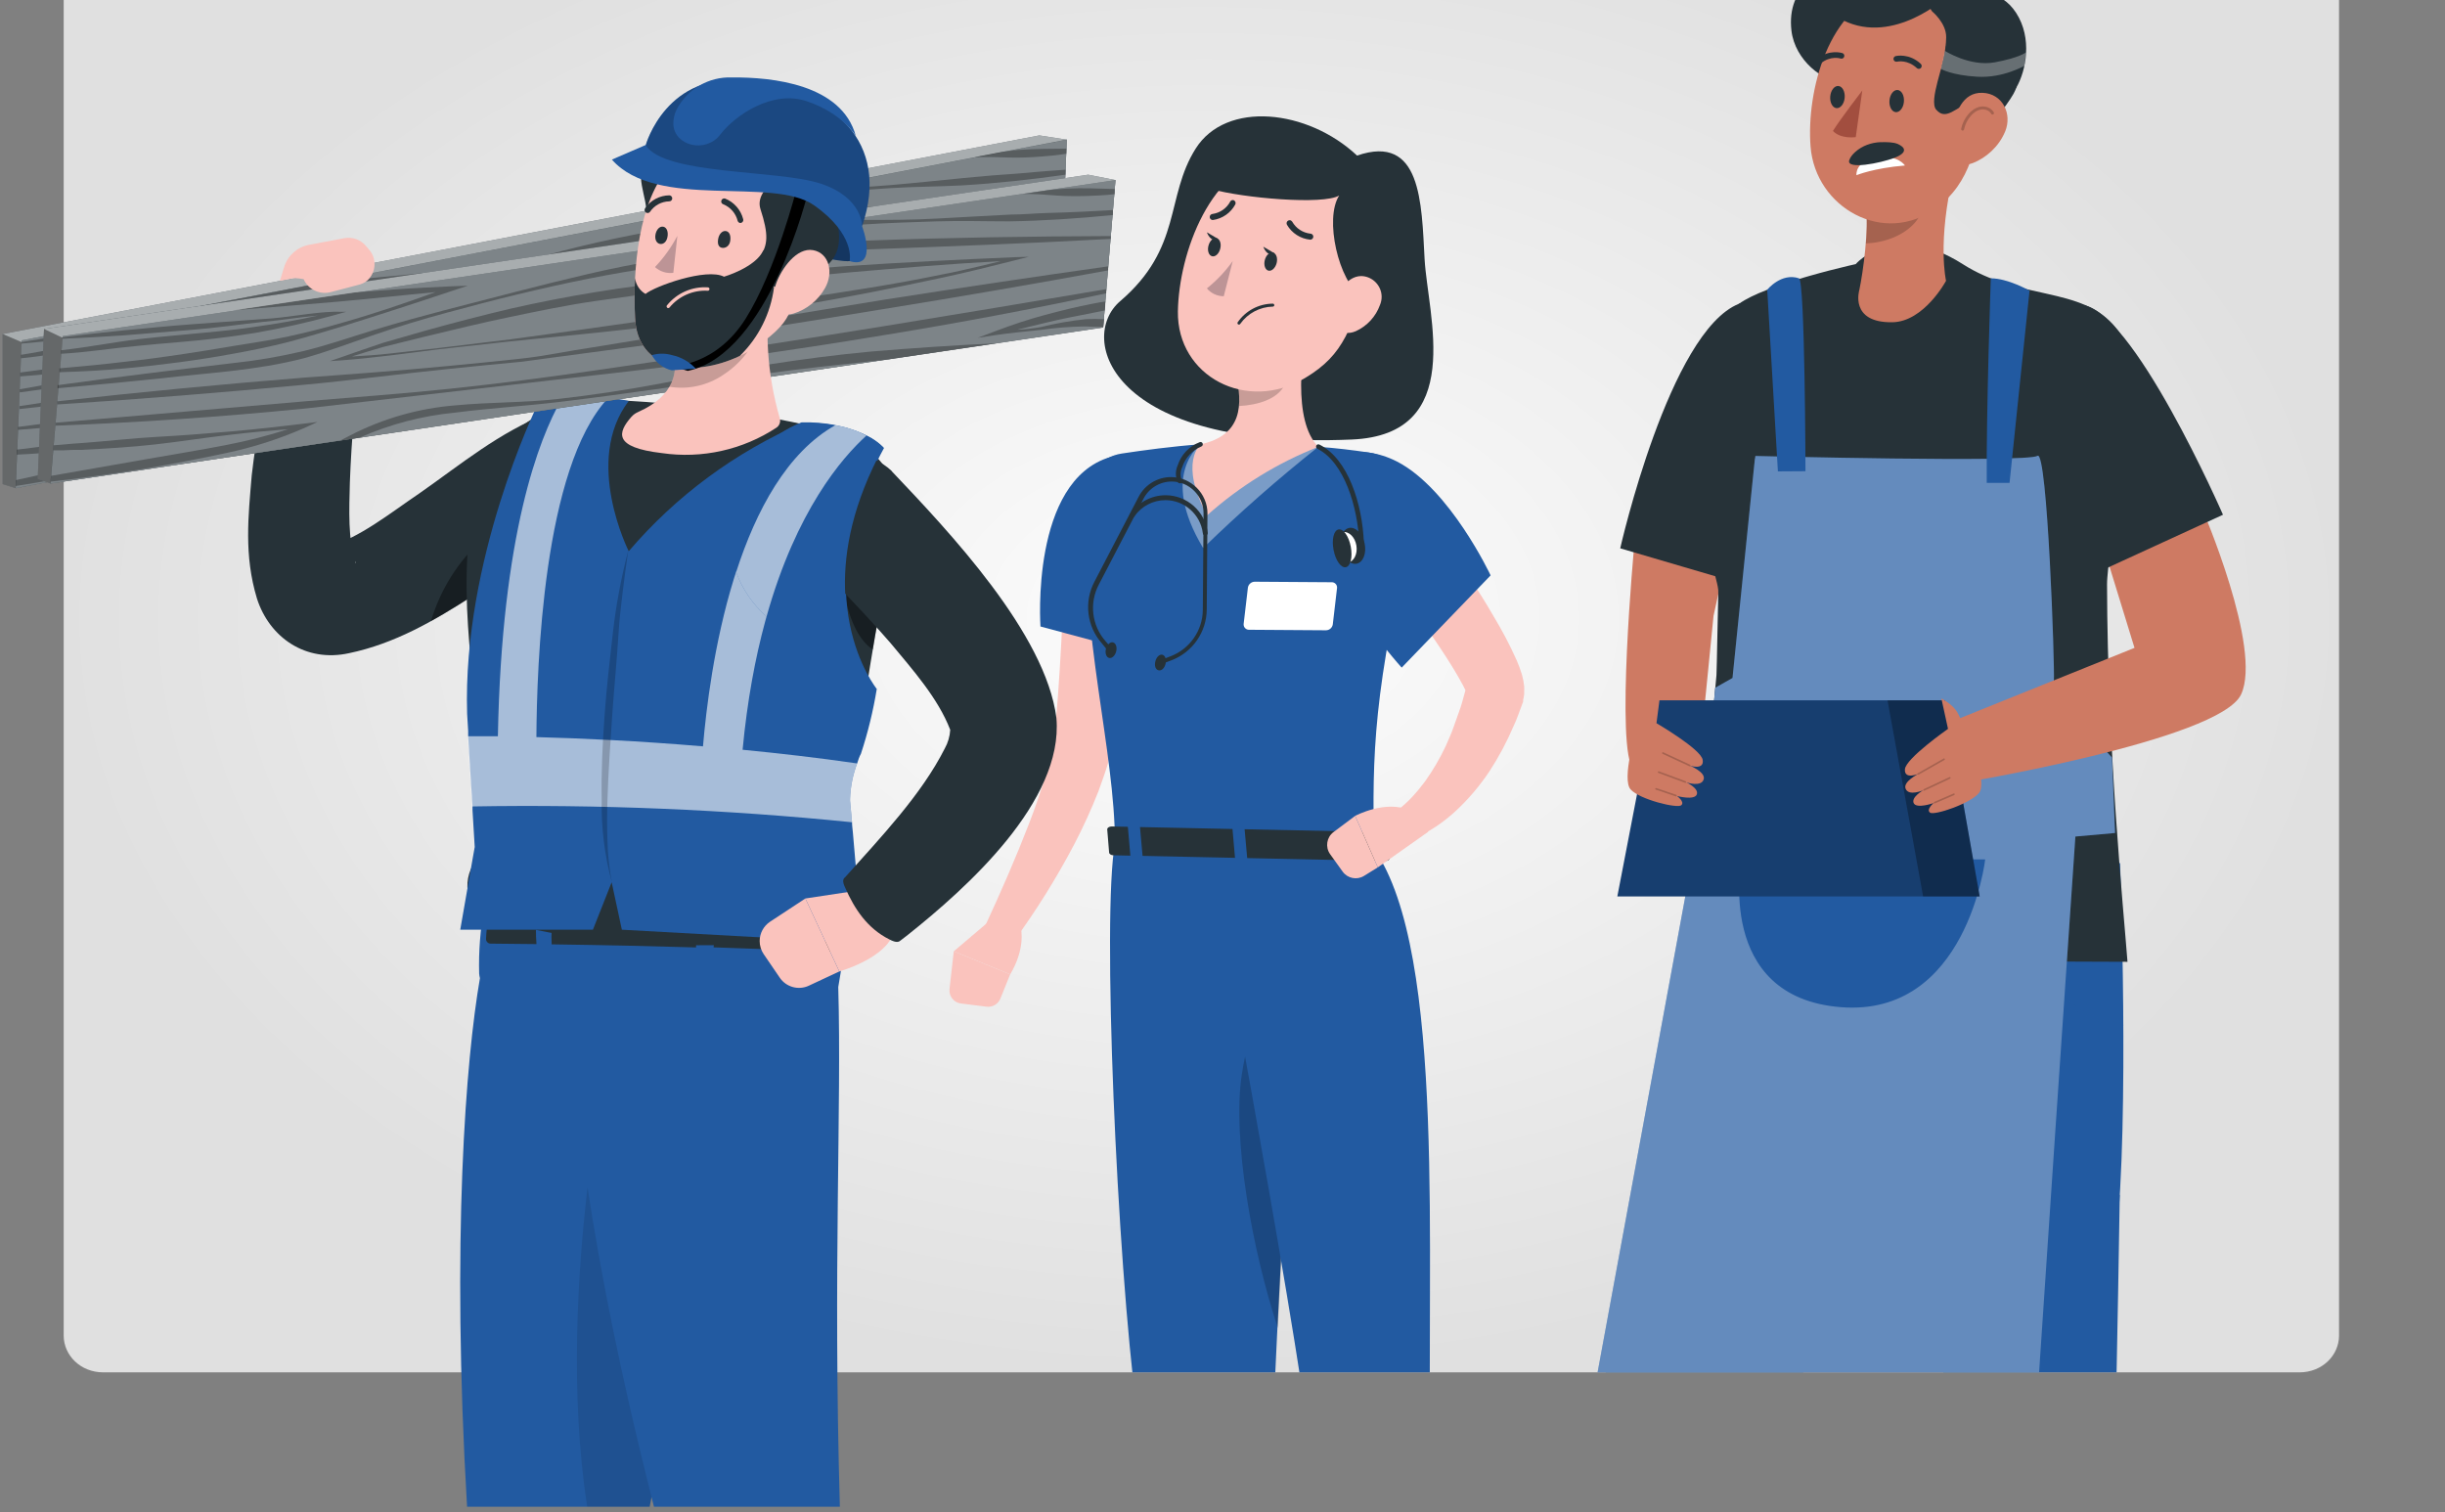 <?xml version="1.0" encoding="UTF-8" standalone="no"?>
<!DOCTYPE svg PUBLIC "-//W3C//DTD SVG 1.1//EN" "http://www.w3.org/Graphics/SVG/1.1/DTD/svg11.dtd">
<svg width="100%" height="100%" viewBox="0 0 663 410" version="1.1" xmlns="http://www.w3.org/2000/svg" xmlns:xlink="http://www.w3.org/1999/xlink" xml:space="preserve" xmlns:serif="http://www.serif.com/" style="fill-rule:evenodd;clip-rule:evenodd;stroke-linejoin:round;stroke-miterlimit:2;">
    <rect x="0" y="0" width="663" height="410" fill="#808080" stroke="none"/>
    <g transform="matrix(1,0,0,1,-113002,-27791.9)">
        <g transform="matrix(1.531,-1.4425e-30,-6.79306e-32,2.698,-206825,-206760)">
            <path d="M209315,86925.4C209315,86923.4 209312,86921.7 209308,86921.7L208919,86921.7C208915,86921.7 208912,86923.4 208912,86925.4L208912,87069.7C208912,87071.7 208915,87073.4 208919,87073.4L209308,87073.4C209312,87073.4 209315,87071.7 209315,87069.7L209315,86925.4Z" style="fill:url(#_Radial1);"/>
            <clipPath id="_clip2">
                <path d="M209315,86925.4C209315,86923.4 209312,86921.7 209308,86921.7L208919,86921.7C208915,86921.7 208912,86923.4 208912,86925.4L208912,87069.7C208912,87071.7 208915,87073.4 208919,87073.4L209308,87073.4C209312,87073.4 209315,87071.7 209315,87069.7L209315,86925.4Z"/>
            </clipPath>
            <g clip-path="url(#_clip2)">
                <g transform="matrix(1.044,5.57895e-31,2.62725e-32,0.592,209025,86868.9)">
                    <g>
                        <path d="M158.2,205.15C158.2,205.15 154.95,239.9 158.11,243.15C161.27,246.4 169,243.87 169,243.87L171.66,217.01L174.6,203.52L158.2,205.16L158.2,205.15Z" style="fill:rgb(206,122,99);fill-rule:nonzero;"/>
                        <g>
                            <g>
                                <g>
                                    <path d="M170.85,261.27C170.85,261.27 154.37,334.35 152.88,349.2C151.39,364.04 141,441.7 141,441.7L160.49,446.14C160.49,446.14 182.65,362.57 184.25,354.54C185.85,346.51 205.88,288.62 205.88,288.62L203.31,266.39L170.85,261.28L170.85,261.27Z" style="fill:rgb(34,90,161);fill-rule:nonzero;"/>
                                    <g opacity="0.2">
                                        <path d="M182.33,267.94C180,275.89 173.77,282.28 166.09,284.6C165.68,284.73 165.85,285.4 166.27,285.27C174.18,282.88 180.58,276.31 182.98,268.12C183.11,267.69 182.46,267.51 182.33,267.93L182.33,267.94Z" style="fill:rgb(34,90,161);fill-rule:nonzero;"/>
                                    </g>
                                    <g opacity="0.2">
                                        <path d="M201.34,289.94C192.74,307.88 187.79,327.39 181.71,346.34C175.4,365.99 170.36,386.06 165.83,406.23C163.28,417.59 160.9,428.98 158.54,440.38C158.45,440.82 159.1,441.01 159.19,440.57C163.36,420.39 167.62,400.21 172.72,380.26C177.74,360.6 183.97,341.31 190,321.96C193.37,311.17 197.05,300.47 201.92,290.31C202.11,289.91 201.53,289.56 201.34,289.96L201.34,289.94Z" style="fill:rgb(34,90,161);fill-rule:nonzero;"/>
                                    </g>
                                    <path d="M239.95,322.9C242.27,302.42 240.63,258.99 240.63,258.99L199.48,256.93C199.48,256.93 205.33,298.96 210.4,320.57L239.95,322.89L239.95,322.9Z" style="fill:rgb(34,90,161);fill-rule:nonzero;"/>
                                    <g opacity="0.2">
                                        <path d="M205.62,267.93C205.17,274.89 204.72,281.85 204.27,288.81C204.25,289.26 203.58,289.26 203.6,288.81C203.84,285.24 204.06,281.66 204.29,278.08C202.64,279.4 200.7,277.8 200.16,276.03C199.27,273.16 199.61,269.75 200.3,266.87C200.41,266.43 201.06,266.62 200.95,267.05C200.46,269.07 200.26,271.13 200.4,273.21C200.46,274.26 200.56,275.48 201.04,276.44C201.57,277.52 202.91,278.43 203.98,277.45C204.1,277.35 204.23,277.34 204.34,277.39C204.55,274.24 204.75,271.07 204.96,267.92C204.98,267.47 205.65,267.47 205.63,267.92L205.62,267.93Z" style="fill:rgb(34,90,161);fill-rule:nonzero;"/>
                                    </g>
                                    <g opacity="0.2">
                                        <path d="M225.31,269.12C225.22,278.34 232.05,286.07 240.89,286.79C241.31,286.82 241.31,286.14 240.89,286.1C232.41,285.4 225.88,277.94 225.97,269.12C225.97,268.68 225.31,268.68 225.31,269.12Z" style="fill:rgb(34,90,161);fill-rule:nonzero;"/>
                                    </g>
                                    <path d="M218.27,447.94L236.61,447.97C239.03,418.58 240.58,315.33 240.58,315.33L205.87,296.17C205.87,296.17 210.09,341.04 211.75,355.93C211.75,355.93 214.77,427.23 218.27,447.94Z" style="fill:rgb(34,90,161);fill-rule:nonzero;"/>
                                    <g opacity="0.2">
                                        <path d="M208.74,290.86C210.99,310.47 212.8,330.14 214.38,349.82C215.95,369.45 217.29,389.1 218.62,408.74C219.37,419.88 220.12,431.03 220.91,442.17C220.94,442.62 221.61,442.62 221.58,442.17C220.19,422.43 218.91,402.68 217.53,382.94C216.15,363.31 214.66,343.68 212.85,324.09C211.82,313 210.69,301.92 209.42,290.85C209.37,290.41 208.7,290.4 208.75,290.85L208.74,290.86Z" style="fill:rgb(34,90,161);fill-rule:nonzero;"/>
                                    </g>
                                </g>
                                <path d="M241.89,275.75C241.21,266.64 238.49,240.3 238.42,211.68C238.42,210.88 238.51,210.09 238.58,209.31C239.28,201.36 241.03,195.38 242.31,190.11C243.72,184.27 244.54,179.29 242.68,173.48C241.16,168.72 238.67,166.21 235.59,164.65C235.32,164.51 235.04,164.38 234.75,164.26C230.78,162.52 225.94,162.1 220.91,160.49C218.6,159.75 216.25,158.77 213.94,157.29C202.17,149.79 195.78,157.29 195.78,157.29C195.78,157.29 193.91,157.7 191.29,158.38C190.23,158.66 189.05,158.97 187.81,159.33C187.56,159.4 187.31,159.47 187.05,159.55C182.85,160.78 178.24,162.39 175.99,164.02C172.87,166.27 172.05,176.85 171.82,188.06C171.82,188.34 171.82,188.62 171.81,188.9C171.79,189.86 171.78,190.83 171.77,191.79C171.76,193.25 171.75,194.7 171.74,196.13L171.74,197.08C171.74,200.7 171.74,204.16 171.69,207.2C171.69,207.54 171.69,207.87 171.67,208.2C171.64,209.96 172.56,211.77 172.47,213.15C172.43,213.75 172.21,226.53 172.16,227.04C171.64,232.45 169.05,263.15 167.38,270.63C188.9,275.54 210.1,275.65 241.88,275.74L241.89,275.75Z" style="fill:rgb(38,50,56);fill-rule:nonzero;"/>
                            </g>
                            <path d="M178.72,189.87L174.88,227.55L171.95,229.21L170.5,244.93L148.34,365.27L225.3,370.04C226.53,349.65 233.05,254.47 233.05,254.47L239.78,253.87L239.26,241.06C239.26,241.06 229.22,230.27 229.4,228.01C229.57,225.74 228.31,188.66 226.62,189.84C224.93,191.02 178.7,189.86 178.7,189.86L178.72,189.87Z" style="fill:rgb(34,90,161);fill-rule:nonzero;"/>
                            <path d="M178.72,189.87L174.88,227.55L171.95,229.21L170.5,244.93L148.34,365.27L225.3,370.04C226.53,349.65 233.05,254.47 233.05,254.47L239.78,253.87L239.26,241.06C239.26,241.06 229.22,230.27 229.4,228.01C229.57,225.74 228.31,188.66 226.62,189.84C224.93,191.02 178.7,189.86 178.7,189.86L178.72,189.87Z" style="fill:white;fill-opacity:0.3;fill-rule:nonzero;"/>
                        </g>
                        <path d="M174.03,210.89L155.83,205.54C155.83,205.54 164.16,168.71 175.98,164.02C187.8,159.33 174.03,210.89 174.03,210.89Z" style="fill:rgb(38,50,56);fill-rule:nonzero;"/>
                        <path d="M208.59,236.35L243.08,222.44L237.95,205.74L254.55,198.8C254.55,198.8 264.79,222.5 261.17,230.33C257.56,238.16 212.87,245.53 212.87,245.53L208.58,236.35L208.59,236.35Z" style="fill:rgb(206,122,99);fill-rule:nonzero;"/>
                        <path d="M235.04,210.43L258.09,199.84C258.09,199.84 242.58,164.28 233.86,164.19C225.14,164.1 231.27,196.96 235.04,210.44L235.04,210.43Z" style="fill:rgb(38,50,56);fill-rule:nonzero;"/>
                        <path d="M218.7,159.7C218.7,159.7 217.91,182.53 218.01,194.43L221.88,194.43L225.27,161.8C225.27,161.8 221.63,159.7 218.7,159.7Z" style="fill:rgb(34,90,161);fill-rule:nonzero;"/>
                        <path d="M182.58,192.48L180.77,161.64C180.77,161.64 183.14,158.69 186.16,159.7C187.18,160.04 187.26,192.45 187.26,192.45L182.57,192.48L182.58,192.48Z" style="fill:rgb(34,90,161);fill-rule:nonzero;"/>
                        <path d="M176.42,258.35C176.42,258.35 171.84,281.74 193.25,283.44C214.66,285.14 217.75,258.35 217.75,258.35L176.42,258.35Z" style="fill:rgb(34,90,161);fill-rule:nonzero;"/>
                        <g>
                            <path d="M211.11,160.14C211.11,160.14 209.57,153.6 212.39,141.77C212.39,141.76 211.76,141.51 211.76,141.5C212.15,139.84 212.57,138.31 212.97,136.98L212.97,136.93L197.48,147.58C198.04,151.29 197.05,158.57 196.4,161.66C196.4,161.66 194.65,167.27 202,167.16C207.37,167.08 211.09,160.15 211.09,160.15L211.11,160.14Z" style="fill:rgb(206,122,99);fill-rule:nonzero;"/>
                            <g>
                                <path d="M216.4,109.87C216.4,109.87 211.63,98.98 198.33,103.5C189.95,106.35 184,110.09 184.88,117.66C185.47,122.69 190.33,126.44 193.42,126.23C196.51,126.01 219.05,118.22 219.05,118.22C219.05,118.22 224.12,112.01 216.39,109.87L216.4,109.87Z" style="fill:rgb(38,50,56);fill-rule:nonzero;"/>
                                <g opacity="0.2">
                                    <path d="M205.82,150.26C203.9,152.46 200.57,153.69 197.51,153.76C197.55,153.49 197.55,153.08 197.58,152.81C197.63,152.38 197.63,151.73 197.65,151.28C197.67,150.73 197.68,150.13 197.65,149.56C197.62,149.33 197.53,149.37 197.51,149.14L197.46,148.68L206.72,145.54C207.47,146.09 207.37,148.48 205.82,150.26Z" style="fill-rule:nonzero;"/>
                                </g>
                                <path d="M218.36,127.53C220.58,117.58 211.94,108.43 201.62,110.82C191.15,113.25 187.4,127.94 188.12,137.31C188.92,147.72 200.58,154.3 209.45,147.76C215.35,143.41 216.14,137.48 218.36,127.53Z" style="fill:rgb(206,122,99);fill-rule:nonzero;"/>
                                <path d="M211.2,111.92C211.2,111.92 202.33,120.17 193.67,115.91C185.01,111.65 204.12,103.13 211.2,111.92Z" style="fill:rgb(38,50,56);fill-rule:nonzero;"/>
                                <path d="M209.43,131.06C211.05,132.93 212.45,131.03 216.29,128.99C216.82,128.71 217.4,128.49 218.2,128.47C217.3,131.8 216.43,134.56 215.73,136.54C215.52,137.13 215.29,137.68 215.05,138.18C218.03,134.61 221.44,130.36 222.52,128.43C222.74,128.04 222.91,127.66 223.04,127.3C222.98,127.17 222.92,127.03 222.86,126.91C222.59,126.34 222.24,125.83 221.84,125.35C221.21,124.6 220.44,123.94 219.59,123.38C216.83,121.55 213.72,120.74 211.08,120.31C210.82,123.47 208.12,129.54 209.44,131.08L209.43,131.06Z" style="fill:rgb(38,50,56);fill-rule:nonzero;"/>
                                <path d="M208.76,114.4C208.76,114.4 211.16,116.37 211.13,118.77C211.1,121.17 210.38,123.63 210.38,123.63C210.38,123.63 217.67,125.9 219.47,125.4C221.27,124.9 222.15,119.64 222.15,119.64C222.15,119.64 213.17,110.94 209.99,111.49C206.8,112.04 208.76,114.4 208.76,114.4Z" style="fill:rgb(38,50,56);fill-rule:nonzero;"/>
                                <path d="M216.1,111.48C216.1,111.48 220.22,110.34 223,114.64C225.78,118.94 224.69,124.45 223.04,127.3C221.39,130.15 211.2,121.1 216.1,111.48Z" style="fill:rgb(38,50,56);fill-rule:nonzero;"/>
                            </g>
                            <g>
                                <path d="M221.14,134.76C220.06,137.39 217.86,139.26 215.69,140.12C212.42,141.4 211.55,137.87 212.14,134.59C212.67,131.64 213.86,128.08 217.3,128.21C220.69,128.33 222.37,131.76 221.14,134.77L221.14,134.76Z" style="fill:rgb(206,122,99);fill-rule:nonzero;"/>
                                <path d="M203.96,129.73C203.87,130.77 203.24,131.55 202.57,131.49C201.89,131.42 201.42,130.53 201.51,129.49C201.6,128.45 202.23,127.67 202.9,127.73C203.58,127.8 204.05,128.69 203.96,129.73Z" style="fill:rgb(38,50,56);fill-rule:nonzero;"/>
                                <path d="M193.91,129.05C193.82,130.09 193.19,130.87 192.52,130.81C191.84,130.74 191.37,129.85 191.46,128.81C191.55,127.77 192.18,126.99 192.85,127.05C193.53,127.12 194,128.01 193.91,129.05Z" style="fill:rgb(38,50,56);fill-rule:nonzero;"/>
                                <path d="M196.9,127.81C196.9,127.81 193.16,132.67 191.92,134.68C193.25,136.11 195.79,135.73 195.79,135.73L196.9,127.81Z" style="fill:rgb(162,78,63);fill-rule:nonzero;"/>
                                <path d="M206.63,124.12C206.47,124.17 206.28,124.13 206.15,124.01C204.59,122.56 202.96,122.89 202.79,122.92C202.53,122.98 202.26,122.82 202.2,122.56C202.14,122.3 202.3,122.04 202.56,121.97C202.65,121.95 204.85,121.45 206.82,123.29C207.02,123.47 207.03,123.78 206.85,123.98C206.79,124.04 206.72,124.09 206.64,124.11L206.63,124.12Z" style="fill:rgb(38,50,56);fill-rule:nonzero;"/>
                                <path d="M213.92,134.62L213.87,134.62C213.73,134.59 213.65,134.46 213.67,134.33C213.86,133.39 214.3,132.51 214.93,131.79C215.36,131.3 216.06,130.69 216.99,130.55C217.89,130.41 218.81,130.81 219.21,131.53C219.28,131.65 219.23,131.8 219.11,131.87C218.99,131.94 218.84,131.89 218.77,131.77C218.48,131.24 217.76,130.93 217.07,131.04C216.29,131.16 215.68,131.69 215.31,132.12C214.73,132.77 214.34,133.57 214.16,134.43C214.14,134.55 214.03,134.63 213.92,134.63L213.92,134.62Z" style="fill-opacity:0.2;fill-rule:nonzero;"/>
                                <path d="M189.37,123.32C189.28,123.29 189.2,123.24 189.14,123.16C188.97,122.95 189,122.64 189.2,122.47C191.27,120.76 193.41,121.44 193.51,121.46C193.77,121.54 193.91,121.82 193.83,122.07C193.75,122.33 193.48,122.47 193.23,122.39C193.14,122.36 191.49,121.86 189.83,123.23C189.7,123.34 189.53,123.36 189.38,123.32L189.37,123.32Z" style="fill:rgb(38,50,56);fill-rule:nonzero;"/>
                            </g>
                            <g>
                                <g transform="matrix(-1.205,0.098,-0.051,-0.622,447.846,208.044)">
                                    <path d="M203.24,137.89C203.24,137.89 200.74,139.45 196.35,139.45C196.35,139.45 197.15,142.46 199.96,142.21C203.36,141.91 203.24,137.89 203.24,137.89Z" style="fill:white;fill-rule:nonzero;"/>
                                </g>
                                <path d="M200.07,136.58C198.46,136.63 196.89,137.18 195.69,138.26C195.23,138.68 194.84,139.15 194.68,139.67C194.17,141.3 199.96,140.16 202.34,139.25C204.72,138.34 204.17,137.41 202.83,136.86C202.19,136.6 201.07,136.56 200.08,136.59L200.07,136.58Z" style="fill:rgb(38,50,56);fill-rule:nonzero;"/>
                            </g>
                            <path d="M210.92,121.09C210.92,121.09 215.15,123.81 219.38,123.03C223.61,122.25 224.7,121.32 224.7,121.32L224.39,123.62C224.39,123.62 220.82,125.72 216.45,125.48C212.08,125.24 210.23,124.15 210.23,124.15L210.91,121.09L210.92,121.09Z" style="fill:white;fill-opacity:0.3;fill-rule:nonzero;"/>
                        </g>
                    </g>
                    <g>
                        <g>
                            <path d="M155.34,264.64L161.75,231.35L210.95,231.35L216.81,264.64L155.34,264.64Z" style="fill:rgb(23,62,111);fill-rule:nonzero;"/>
                        </g>
                        <path d="M201.18,231.35L207.22,264.64L216.81,264.64L210.93,231.35L201.18,231.35Z" style="fill-opacity:0.3;fill-rule:nonzero;"/>
                    </g>
                    <g>
                        <path d="M211.43,236.2C211.43,236.2 204.27,241.21 204.13,243.04C203.99,244.87 206.4,243.83 206.4,243.83C206.4,243.83 203.82,245.14 204.23,246.31C204.72,247.71 207.24,246.61 207.24,246.61C207.24,246.61 205.18,247.76 205.61,248.78C206.06,249.83 208.99,248.79 208.99,248.79C208.99,248.79 207.69,249.88 208.39,250.41C209.09,250.95 215.35,248.85 216.74,247.02C218.12,245.18 215.15,237.24 214.14,235.64C213.13,234.04 213.47,232.83 210.31,231.02L211.44,236.19L211.43,236.2Z" style="fill:rgb(206,122,99);fill-rule:nonzero;"/>
                        <path d="M206.45,243.96L206.46,243.96L210.85,241.46C210.91,241.43 210.93,241.34 210.89,241.28C210.85,241.21 210.77,241.18 210.72,241.22L206.33,243.72C206.27,243.75 206.25,243.84 206.29,243.9C206.32,243.96 206.39,243.99 206.45,243.97L206.45,243.96Z" style="fill-opacity:0.2;fill-rule:nonzero;"/>
                        <path d="M207.42,246.69L211.82,244.63C211.88,244.6 211.9,244.52 211.87,244.45C211.84,244.38 211.78,244.35 211.7,244.38L207.3,246.44C207.24,246.47 207.22,246.55 207.25,246.62C207.28,246.69 207.36,246.72 207.42,246.7L207.42,246.69Z" style="fill-opacity:0.2;fill-rule:nonzero;"/>
                        <path d="M209.19,248.86L212.51,247.42C212.57,247.39 212.6,247.31 212.57,247.24C212.54,247.17 212.46,247.13 212.4,247.16L209.08,248.6C209.02,248.63 208.99,248.71 209.02,248.78C209.05,248.85 209.13,248.89 209.19,248.86Z" style="fill-opacity:0.2;fill-rule:nonzero;"/>
                    </g>
                    <g>
                        <path d="M161.98,235.23C161.98,235.23 169.53,239.63 169.82,241.45C170.11,243.27 167.63,242.43 167.63,242.43C167.63,242.43 170.31,243.52 170,244.72C169.63,246.16 167.03,245.27 167.03,245.27C167.03,245.27 169.18,246.25 168.83,247.3C168.47,248.39 165.46,247.59 165.46,247.59C165.46,247.59 166.84,248.57 166.19,249.16C165.54,249.75 159.12,248.19 157.59,246.47C156.06,244.75 158.37,236.59 159.24,234.92C160.11,233.24 159.66,232.07 162.66,230L161.98,235.24L161.98,235.23Z" style="fill:rgb(206,122,99);fill-rule:nonzero;"/>
                        <path d="M167.59,242.55L167.58,242.55L163,240.42C162.94,240.39 162.91,240.31 162.94,240.24C162.97,240.17 163.05,240.14 163.11,240.16L167.69,242.29C167.75,242.32 167.78,242.4 167.75,242.47C167.72,242.54 167.65,242.57 167.59,242.55Z" style="fill-opacity:0.2;fill-rule:nonzero;"/>
                        <path d="M166.85,245.35L162.29,243.66C162.23,243.64 162.2,243.56 162.22,243.49C162.25,243.42 162.31,243.39 162.38,243.4L166.94,245.09C167,245.11 167.03,245.19 167.01,245.26C166.98,245.33 166.91,245.37 166.85,245.35Z" style="fill-opacity:0.2;fill-rule:nonzero;"/>
                        <path d="M165.27,247.66L161.85,246.5C161.79,246.48 161.75,246.4 161.78,246.33C161.8,246.26 161.88,246.22 161.94,246.24L165.36,247.4C165.42,247.42 165.46,247.5 165.43,247.57C165.4,247.64 165.33,247.68 165.27,247.66Z" style="fill-opacity:0.2;fill-rule:nonzero;"/>
                    </g>
                </g>
                <g transform="matrix(1.159,6.19411e-31,2.91694e-32,0.657,208951,86884.5)">
                    <g id="freepik--character-1--inject-21">
                        <path d="M164,101.38C156.45,94.29 144,92.93 139.34,100.31C134.68,107.69 137.34,115.49 127.78,123.67C121.28,129.26 126.1,146.39 163.18,144.82C180.73,144.08 174.79,125.82 174.32,117.19C173.85,108.56 173.82,98 164,101.38Z" style="fill:rgb(38,50,56);fill-rule:nonzero;"/>
                        <path d="M127,206.65C125,217.43 127.3,270.12 130.35,293.39C134.41,324.29 138.61,396.04 138.61,396.04L150.61,395.32C150.61,395.32 153.61,319.76 151.16,294.95C152.55,263.02 155.99,207.25 155.99,207.25L127,206.65Z" style="fill:rgb(34,90,161);fill-rule:nonzero;"/>
                        <path d="M154,242C154.42,233.91 148.69,226.72 146.38,242C144.92,251.71 147.94,268.73 151.9,280.75C152.51,268.24 153.29,254.31 154,242Z" style="fill-opacity:0.2;fill-rule:nonzero;"/>
                        <path d="M140.92,206.94C140.92,206.94 153.84,274.94 157.2,301.34C159.2,317.11 203.3,373.85 203.3,373.85L210.83,365.92C210.83,365.92 194.69,324.38 175.25,299.74C174.48,270.86 177.76,223.32 166.6,207.47L140.92,206.94Z" style="fill:rgb(34,90,161);fill-rule:nonzero;"/>
                        <path d="M129.58,154.8C129.58,160.64 129.31,166.37 128.88,172.16C128.45,177.95 127.88,183.71 126.95,189.51L126.78,190.6L126.55,191.83C126.377,192.637 126.187,193.427 125.98,194.2C125.54,195.73 124.98,197.2 124.48,198.62C123.386,201.404 122.144,204.128 120.76,206.78C118.034,211.965 114.929,216.942 111.47,221.67C111.002,222.298 110.264,222.668 109.481,222.668C108.121,222.668 107.001,221.549 107.001,220.188C107.001,219.837 107.076,219.49 107.22,219.17L107.22,219.11C109.57,214.03 111.85,208.82 113.84,203.66C114.84,201.08 115.73,198.47 116.49,195.91C116.85,194.63 117.17,193.36 117.42,192.12C117.55,191.5 117.64,190.89 117.73,190.29L117.83,189.4L117.93,188.4C118.44,182.86 118.74,177.24 119.02,171.61C119.3,165.98 119.43,160.3 119.59,154.72L119.59,154.67C119.633,151.957 121.877,149.749 124.59,149.749C127.333,149.749 129.591,152.007 129.591,154.75C129.591,154.777 129.59,154.803 129.59,154.83L129.58,154.8Z" style="fill:rgb(250,195,189);fill-rule:nonzero;"/>
                        <path d="M126.32,147.49C114.04,151.08 115.62,173.42 115.62,173.42L133.08,178.12C133.08,178.12 135.98,161.76 135.72,155.89C135.46,149.79 133.09,145.52 126.32,147.49Z" style="fill:rgb(34,90,161);fill-rule:nonzero;"/>
                        <path d="M108.52,217.88L102.37,223.11L110.99,226.63C110.99,226.63 113.66,222.56 112.42,218.7L108.52,217.88Z" style="fill:rgb(250,195,189);fill-rule:nonzero;"/>
                        <path d="M103.46,231.09L107.39,231.58C108.285,231.692 109.15,231.185 109.49,230.35L110.99,226.63L102.37,223.11L101.72,228.88C101.597,229.962 102.38,230.955 103.46,231.09Z" style="fill:rgb(250,195,189);fill-rule:nonzero;"/>
                        <path d="M122.35,153.3C121.8,175.7 126.95,192.05 127.01,206.65L166.6,207.47C166.31,192.85 166.43,183.31 172.72,157.11C172.874,156.466 172.952,155.806 172.952,155.143C172.952,150.967 169.853,147.388 165.72,146.79C163.35,146.44 160.72,146.11 158.05,145.93C152.067,145.376 146.051,145.249 140.05,145.55C135.83,145.85 131.29,146.47 128.05,146.96C124.887,147.43 122.482,150.105 122.35,153.3Z" style="fill:rgb(34,90,161);fill-rule:nonzero;"/>
                        <path d="M159.25,174L147.51,173.92C147.498,173.921 147.487,173.921 147.475,173.921C147.031,173.921 146.665,173.555 146.665,173.111C146.665,173.08 146.667,173.05 146.67,173.02L147.32,167.46C147.407,166.95 147.852,166.572 148.37,166.57L160.1,166.65C160.115,166.649 160.13,166.649 160.145,166.649C160.584,166.649 160.945,167.01 160.945,167.449C160.945,167.479 160.943,167.51 160.94,167.54L160.29,173.11C160.207,173.619 159.765,173.997 159.25,174Z" style="fill:white;fill-rule:nonzero;"/>
                        <path d="M140.11,145.56C140.11,145.56 133.65,150.08 140.48,161.42C146.087,155.966 151.965,150.796 158.09,145.93L140.11,145.56Z" style="fill:white;fill-opacity:0.4;fill-rule:nonzero;"/>
                        <path d="M156.73,125.65C155.48,131.41 154.12,141.99 158.09,145.93C151.848,148.389 146.091,151.938 141.09,156.41C136.7,148.35 140.09,145.55 140.09,145.55C146.57,144.15 146.51,139.36 145.48,134.84L156.73,125.65Z" style="fill:rgb(250,195,189);fill-rule:nonzero;"/>
                        <path d="M155.51,126.65C155.354,130.092 154.464,133.46 152.9,136.53C151.81,138.64 148.9,139.53 145.97,139.7C146.067,138.065 145.908,136.426 145.5,134.84L155.51,126.65Z" style="fill-opacity:0.2;fill-rule:nonzero;"/>
                        <path d="M166.1,118.6C163.1,127.82 162.1,131.78 156.1,135.38C147.15,140.79 136.48,135.14 136.62,125.23C136.76,116.31 141.62,102.74 151.69,101.35C152.316,101.259 152.948,101.214 153.581,101.214C160.823,101.214 166.781,107.172 166.781,114.414C166.781,115.837 166.551,117.25 166.1,118.6Z" style="fill:rgb(250,195,189);fill-rule:nonzero;"/>
                        <path d="M141.65,106.49C146.65,107.9 158.83,108.95 161.27,107.49C158.98,111.01 161.16,120.63 164.7,122.96C169.47,119.13 170.53,109.87 166.12,105.28C161.71,100.69 147.77,95.2 141.65,106.49Z" style="fill:rgb(38,50,56);fill-rule:nonzero;"/>
                        <path d="M167.5,124.24C166.862,126.014 165.535,127.457 163.82,128.24C161.56,129.24 160.06,127.32 160.38,124.99C160.67,122.9 162.2,119.85 164.62,119.81C166.348,119.834 167.756,121.262 167.756,122.99C167.756,123.419 167.669,123.845 167.5,124.24Z" style="fill:rgb(250,195,189);fill-rule:nonzero;"/>
                        <path d="M167.24,205.16L168.96,208.75C169.09,209.02 168.76,209.3 168.3,209.29L126.77,208.42C126.42,208.42 126.13,208.23 126.11,208L125.82,204.45C125.82,204.21 126.12,204.01 126.51,204.01L166.61,204.85C166.86,204.835 167.1,204.953 167.24,205.16Z" style="fill:rgb(38,50,56);fill-rule:nonzero;"/>
                        <path d="M161.77,209.53L162.84,209.53C163.05,209.53 163.22,209.42 163.21,209.29L162.8,204.67C162.8,204.54 162.6,204.42 162.39,204.42L161.31,204.42C161.1,204.42 160.94,204.52 160.95,204.66L161.35,209.27C161.37,209.42 161.55,209.53 161.77,209.53Z" style="fill:rgb(34,90,161);fill-rule:nonzero;"/>
                        <path d="M129.78,208.87L130.86,208.87C131.07,208.87 131.24,208.77 131.23,208.63L130.82,204.01C130.82,203.88 130.62,203.77 130.41,203.76L129.33,203.76C129.12,203.76 128.95,203.86 128.97,204L129.37,208.61C129.39,208.75 129.57,208.86 129.78,208.87Z" style="fill:rgb(34,90,161);fill-rule:nonzero;"/>
                        <path d="M145.77,209.2L146.85,209.2C147.06,209.2 147.23,209.1 147.22,208.96L146.81,204.35C146.81,204.21 146.61,204.1 146.4,204.1L145.32,204.1C145.11,204.1 144.95,204.21 144.96,204.34L145.36,208.96C145.38,209.08 145.56,209.2 145.77,209.2Z" style="fill:rgb(34,90,161);fill-rule:nonzero;"/>
                        <path d="M151.71,117.83C151.51,118.59 150.95,119.11 150.45,118.98C149.95,118.85 149.71,118.13 149.9,117.37C150.09,116.61 150.66,116.09 151.16,116.22C151.66,116.35 151.9,117.07 151.71,117.83Z" style="fill:rgb(38,50,56);fill-rule:nonzero;"/>
                        <path d="M143.09,115.63C142.9,116.4 142.34,116.91 141.84,116.78C141.34,116.65 141.09,115.94 141.29,115.17C141.49,114.4 142.04,113.9 142.54,114.02C143.04,114.14 143.29,114.87 143.09,115.63Z" style="fill:rgb(38,50,56);fill-rule:nonzero;"/>
                        <path d="M142.75,114.12L141.05,113.12C141.05,113.12 141.63,114.8 142.75,114.12Z" style="fill:rgb(38,50,56);fill-rule:nonzero;"/>
                        <path d="M145,117.52C143.88,119.087 142.551,120.494 141.05,121.7C141.691,122.46 142.636,122.899 143.63,122.9L145,117.52Z" style="fill:rgb(189,148,150);fill-rule:nonzero;"/>
                        <g transform="matrix(-0.948,0.318,-0.318,-0.948,329.147,197.12)">
                            <path d="M145.48,125.89C145.408,125.829 145.377,125.732 145.4,125.64C145.43,125.544 145.519,125.479 145.619,125.479C145.643,125.479 145.667,125.483 145.69,125.49C147.583,126.083 149.649,125.741 151.25,124.57C151.292,124.534 151.345,124.515 151.4,124.515C151.526,124.515 151.63,124.619 151.63,124.745C151.63,124.812 151.601,124.876 151.55,124.92C149.836,126.214 147.591,126.588 145.55,125.92L145.48,125.89Z" style="fill:rgb(38,50,56);fill-rule:nonzero;"/>
                        </g>
                        <g transform="matrix(-0.989,0.147,-0.147,-0.989,325.403,201.386)">
                            <path d="M156.41,114.32C156.349,114.266 156.299,114.202 156.26,114.13C155.841,113.031 154.917,112.2 153.78,111.9C153.56,111.861 153.398,111.668 153.398,111.445C153.398,111.192 153.607,110.983 153.86,110.983C153.887,110.983 153.914,110.985 153.94,110.99C155.386,111.348 156.572,112.385 157.12,113.77C157.14,113.823 157.15,113.879 157.15,113.935C157.15,114.193 156.938,114.405 156.68,114.405C156.583,114.405 156.489,114.376 156.41,114.32Z" style="fill:rgb(38,50,56);fill-rule:nonzero;"/>
                        </g>
                        <g transform="matrix(-0.947,0.321,-0.321,-0.947,314.564,167.705)">
                            <path d="M141.39,110.77L141.33,110.71C141.152,110.532 141.152,110.238 141.33,110.06C142.4,109.056 143.888,108.621 145.33,108.89C145.533,108.942 145.677,109.126 145.677,109.336C145.677,109.378 145.671,109.42 145.66,109.46C145.597,109.704 145.344,109.853 145.1,109.79C143.943,109.572 142.75,109.926 141.9,110.74C141.752,110.852 141.55,110.864 141.39,110.77Z" style="fill:rgb(38,50,56);fill-rule:nonzero;"/>
                        </g>
                        <path d="M172.71,153.86C175.62,157.71 178.34,161.59 180.98,165.62C182.29,167.62 183.59,169.62 184.82,171.78C186.145,173.965 187.334,176.229 188.38,178.56C188.697,179.287 188.97,180.031 189.2,180.79C189.367,181.375 189.48,181.974 189.54,182.58C189.557,182.823 189.557,183.067 189.54,183.31L189.54,183.76C189.522,183.958 189.492,184.155 189.45,184.35L189.38,184.66L189.38,184.91L189.3,185.13C188.83,186.33 188.46,187.54 187.9,188.7C186.886,191.077 185.668,193.363 184.26,195.53C182.81,197.718 181.112,199.731 179.2,201.53C178.226,202.444 177.179,203.276 176.07,204.02C175.5,204.39 174.92,204.75 174.32,205.08L173.37,205.54C173.01,205.7 172.75,205.81 172.23,206L170.33,201.44C170.465,201.308 170.609,201.184 170.76,201.07L171.31,200.59C171.68,200.26 172.04,199.9 172.39,199.53C173.102,198.766 173.77,197.961 174.39,197.12C175.611,195.402 176.676,193.578 177.57,191.67C177.99,190.67 178.45,189.73 178.8,188.67C179.15,187.61 179.54,186.67 179.86,185.67C180.18,184.67 180.43,183.57 180.74,182.53L180.74,182.24L180.74,182.53C180.74,182.65 180.69,182.83 180.68,182.9C180.675,182.977 180.675,183.053 180.68,183.13L180.68,183.42C180.68,183.65 180.68,183.58 180.68,183.48C180.68,183.38 180.4,182.84 180.19,182.42C179.28,180.71 178.06,178.74 176.81,176.86C175.56,174.98 174.26,173.05 172.93,171.16C170.28,167.37 167.55,163.54 164.87,159.78L172.71,153.86Z" style="fill:rgb(250,195,189);fill-rule:nonzero;"/>
                        <path d="M174.88,204.82L167.17,210.27L163.71,202.39C163.71,202.39 168.39,199.88 172.08,201.56L174.88,204.82Z" style="fill:rgb(250,195,189);fill-rule:nonzero;"/>
                        <path d="M161.8,210.92L159.87,208.23C159.113,207.158 159.35,205.657 160.4,204.87L163.71,202.39L167.17,210.27L165.05,211.58C163.968,212.245 162.537,211.954 161.8,210.92Z" style="fill:rgb(250,195,189);fill-rule:nonzero;"/>
                        <path d="M157.28,151.48C154.66,161.89 170.82,179.71 170.82,179.71L184.41,165.6C184.41,165.6 178.2,152.34 170.09,148.18C164.43,145.28 158.44,146.89 157.28,151.48Z" style="fill:rgb(34,90,161);fill-rule:nonzero;"/>
                        <path d="M151.37,116.32L149.67,115.32C149.67,115.32 150.24,117 151.37,116.32Z" style="fill:rgb(38,50,56);fill-rule:nonzero;"/>
                        <path d="M134,179.29C133.851,179.289 133.716,179.198 133.66,179.06C133.593,178.876 133.687,178.67 133.87,178.6L135.43,178C138.415,176.898 140.415,174.042 140.43,170.86L140.54,156.24C140.541,156.194 140.542,156.148 140.542,156.102C140.542,153.436 138.348,151.242 135.682,151.242C133.815,151.242 132.107,152.317 131.3,154L124.54,167C123.057,169.803 123.455,173.25 125.54,175.64L126.64,176.89C126.713,176.958 126.755,177.054 126.755,177.154C126.755,177.351 126.593,177.514 126.395,177.514C126.278,177.514 126.167,177.456 126.1,177.36L125,176C122.699,173.402 122.247,169.628 123.87,166.56L130.63,153.56C131.588,151.721 133.497,150.563 135.57,150.563C138.626,150.563 141.14,153.077 141.14,156.133C141.14,156.149 141.14,156.164 141.14,156.18L141.03,170.8C141.014,174.264 138.851,177.376 135.61,178.6L134.05,179.19L134,179.29Z" style="fill:rgb(38,50,56);fill-rule:nonzero;"/>
                        <path d="M140.79,159.5C140.598,159.495 140.44,159.342 140.43,159.15C140.077,156.276 137.609,154.092 134.713,154.092C132.839,154.092 131.078,155.006 130,156.54C129.937,156.654 129.816,156.725 129.685,156.725C129.487,156.725 129.325,156.563 129.325,156.365C129.325,156.304 129.34,156.244 129.37,156.19C130.574,154.41 132.588,153.341 134.737,153.341C138.032,153.341 140.829,155.854 141.18,159.13C141.18,159.326 141.025,159.489 140.83,159.5L140.79,159.5Z" style="fill:rgb(38,50,56);fill-rule:nonzero;"/>
                        <path d="M136.89,151.51C136.77,151.508 136.658,151.449 136.59,151.35C136.221,150.53 136.221,149.59 136.59,148.77C137.115,147.137 138.357,145.83 139.96,145.22C140,145.205 140.042,145.197 140.084,145.197C140.234,145.197 140.367,145.296 140.41,145.44C140.47,145.624 140.372,145.824 140.19,145.89C138.818,146.453 137.761,147.591 137.3,149C136.999,149.625 136.959,150.345 137.19,151C137.228,151.058 137.248,151.126 137.248,151.196C137.248,151.319 137.184,151.434 137.08,151.5C137.018,151.518 136.953,151.522 136.89,151.51Z" style="fill:rgb(38,50,56);fill-rule:nonzero;"/>
                        <path d="M133.18,178.74C133.01,179.39 133.18,180.01 133.66,180.12C134.14,180.23 134.58,179.78 134.74,179.12C134.9,178.46 134.68,177.84 134.25,177.74C133.82,177.64 133.34,178.08 133.18,178.74Z" style="fill:rgb(38,50,56);fill-rule:nonzero;"/>
                        <path d="M161.56,161.47C161.88,162.98 162.96,164.02 163.95,163.81C164.94,163.6 165.48,162.19 165.15,160.69C164.82,159.19 163.75,158.13 162.76,158.35C161.77,158.57 161.23,160 161.56,161.47Z" style="fill:rgb(38,50,56);fill-rule:nonzero;"/>
                        <path d="M164.69,161C164.687,161 164.683,161 164.68,161C164.492,161 164.335,160.848 164.33,160.66C164.12,155.13 162.02,148.26 157.93,146.23C157.755,146.141 157.684,145.926 157.77,145.75C157.828,145.628 157.951,145.549 158.086,145.549C158.143,145.549 158.2,145.563 158.25,145.59C162.63,147.76 164.82,154.71 165.04,160.59C165.041,160.6 165.041,160.61 165.041,160.62C165.041,160.807 164.888,160.96 164.701,160.96C164.701,160.96 164.7,160.96 164.7,160.96L164.69,161Z" style="fill:rgb(38,50,56);fill-rule:nonzero;"/>
                        <path d="M160.49,161.6C160.7,162.89 161.63,163.81 162.57,163.66C163.51,163.51 164.11,162.34 163.9,161.04C163.69,159.74 162.75,158.83 161.81,158.98C160.87,159.13 160.28,160.3 160.49,161.6Z" style="fill:white;fill-rule:nonzero;"/>
                        <path d="M160.41,161.71C160.71,163.31 161.55,164.49 162.28,164.35C163.01,164.21 163.34,162.81 163.04,161.21C162.74,159.61 161.9,158.43 161.17,158.57C160.44,158.71 160.1,160.11 160.41,161.71Z" style="fill:rgb(38,50,56);fill-rule:nonzero;"/>
                        <path d="M125.62,176.85C125.46,177.51 125.68,178.13 126.11,178.23C126.54,178.33 127.02,177.9 127.19,177.23C127.36,176.56 127.13,175.96 126.7,175.85C126.27,175.74 125.79,176.2 125.62,176.85Z" style="fill:rgb(38,50,56);fill-rule:nonzero;"/>
                    </g>
                </g>
            </g>
        </g>
        <g transform="matrix(2.144,-1.00599e-45,-7.33537e-47,2.144,112865,27501.1)">
            <path d="M138.25,202.24C128.03,206.75 119.51,215.85 108.07,218.24C102.54,219.47 97.97,216.24 96.4,211.34C94.73,205.84 95.31,200.87 95.74,195.73C96.346,190.502 97.315,185.323 98.64,180.23L98.91,179.14C98.97,178.77 99.15,178.43 100.16,178.21C103.068,177.627 106.093,178.244 108.54,179.92C109.41,180.41 109.44,180.78 109.37,181.11L109.26,182.11C109.12,183.4 108.79,187.04 108.67,188.38C108.42,191.16 108.25,193.93 108.15,196.63C108.06,200.05 107.89,203.96 108.87,206.8C108.94,206.95 109.03,206.8 108.52,206.25C108.137,205.826 107.67,205.486 107.15,205.25C106.492,204.966 105.773,204.853 105.06,204.92L105.16,204.92C109.51,203.58 113.01,200.69 116.93,198.04C122.17,194.38 126.99,190.32 133.26,187.87C143.01,184.7 147.88,198.57 138.26,202.17L138.25,202.24Z" style="fill:rgb(38,50,56);fill-rule:nonzero;"/>
            <path d="M126.79,209L125.09,210.11C122.98,211.48 120.79,212.86 118.41,214.18C119.594,210.208 121.838,206.633 124.9,203.84C125.833,205.433 126.473,207.181 126.79,209Z" style="fill-opacity:0.4;fill-rule:nonzero;"/>
            <path d="M146.609,326.194C154.678,326.194 160.591,326.194 170.123,326.194C169.251,295.863 170.36,275.85 169.92,260.47C170.83,255.61 170.82,251.65 168.92,251.47C165.59,251.08 125.21,249.64 125.14,250.47C124.641,253.204 124.426,255.982 124.5,258.76C124.5,258.95 124.56,259.14 124.6,259.35C122.833,269.522 120.964,292.353 122.973,326.194L146.067,326.194C146.144,325.787 146.222,325.382 146.3,324.98C146.402,325.383 146.506,325.787 146.609,326.194Z" style="fill:rgb(34,90,161);fill-rule:nonzero;"/>
            <path d="M169.37,190.19C159.791,187.85 149.995,186.51 140.14,186.19C131.778,186.002 124.543,192.241 123.5,200.54C121.61,215.54 124.91,220.81 124.44,244.11C122.03,246.53 123.05,250.59 124.73,251.23C138.84,256.56 161.02,255.23 168.41,254.45C171.66,254.11 170.41,249.67 170.41,249.67C171.41,241.91 169.79,242.33 171.41,232.79C173.93,223.48 173.84,216.23 177.32,203.89C177.584,202.93 177.718,201.939 177.718,200.943C177.718,195.889 174.266,191.443 169.37,190.19Z" style="fill:rgb(38,50,56);fill-rule:nonzero;"/>
            <path d="M176.49,207.05C175.49,211.05 174.82,214.55 174.28,217.79C169.82,214.79 170.05,203.79 170.05,203.79C172.405,204.405 174.6,205.516 176.49,207.05Z" style="fill-opacity:0.4;fill-rule:nonzero;"/>
            <path d="M133.67,255.07C140.79,255.17 146.9,255.31 151.93,255.46C152,254.36 152.08,252.58 152.02,251.58C145.71,251.37 139.02,251.25 133.89,251.23C133.678,252.498 133.604,253.786 133.67,255.07Z" style="fill:rgb(38,50,56);fill-rule:nonzero;"/>
            <path d="M131.77,251.23C129.1,251.23 127.07,251.28 126.12,251.36C125.851,251.382 125.632,251.592 125.6,251.86C125.53,252.48 125.4,253.59 125.37,254.38C125.37,254.387 125.37,254.393 125.37,254.4C125.37,254.718 125.631,254.98 125.95,254.98C125.95,254.98 125.95,254.98 125.95,254.98L131.75,255.04C131.651,253.772 131.658,252.497 131.77,251.23Z" style="fill:rgb(38,50,56);fill-rule:nonzero;"/>
            <path d="M169.22,253C169.164,252.782 168.983,252.616 168.76,252.58C165.98,252.18 160.55,251.85 154.45,251.58C154.446,252.876 154.345,254.169 154.15,255.45C162.26,255.71 167.15,255.98 168.71,256.06C169.004,256.084 169.269,255.872 169.31,255.58C169.445,254.722 169.414,253.846 169.22,253Z" style="fill:rgb(38,50,56);fill-rule:nonzero;"/>
            <path d="M172.31,232.19C171.766,233.627 171.462,235.144 171.41,236.68L171.41,236.91C171.46,237.46 171.55,238.42 171.66,239.63C171.66,240.04 171.73,240.49 171.77,240.95C171.94,242.87 172.13,245.17 172.32,247.33C172.65,251.33 172.95,254.9 172.95,254.9L142.55,253.22L141.26,247.22L138.89,253.22L122.11,253.22L123.68,244.22L123.94,242.76L123.66,238.11L123.66,237.59L123.44,234.15L123.11,228.71L123.11,228.05L122.98,225.92C122.38,206.36 131.75,187.11 131.75,187.11C132.781,186.692 133.854,186.387 134.95,186.2C136.908,185.86 138.902,185.783 140.88,185.97C141.734,186.04 142.583,186.167 143.42,186.35C137.63,193.9 143.42,205.35 143.42,205.35C149.415,198.329 156.942,192.776 165.42,189.12C166.852,189.084 168.283,189.201 169.69,189.47C171.05,189.714 172.367,190.155 173.6,190.78C174.384,191.16 175.098,191.67 175.71,192.29C165.4,211.18 174.79,222.77 174.79,222.77C174.337,225.548 173.669,228.286 172.79,230.96C172.57,231.35 172.44,231.78 172.31,232.19Z" style="fill:rgb(34,90,161);fill-rule:nonzero;"/>
            <path d="M157.82,230.46C162.42,230.91 167.28,231.46 172.31,232.19C171.766,233.627 171.462,235.144 171.41,236.68L171.41,236.91C171.46,237.46 171.55,238.42 171.66,239.63C155.693,238.017 139.645,237.349 123.6,237.63L123.38,234.19L123.05,228.75L126.87,228.75C127.35,203.15 132.08,191.12 134.87,186.22C136.828,185.88 138.822,185.803 140.8,185.99C132.56,194.79 131.8,219.99 131.74,228.86C137.47,229.01 144.66,229.34 152.81,230.03C153.61,220.62 156.81,196.57 169.56,189.44C170.92,189.684 172.237,190.125 173.47,190.75C169.3,194.5 160.19,205.43 157.82,230.46Z" style="fill:white;fill-opacity:0.6;fill-rule:nonzero;"/>
            <g opacity="0.2">
                <path d="M143.35,205.3C143.11,207.05 142.85,208.78 142.65,210.53C142.45,212.28 142.23,214.01 142.13,215.75C141.91,219.27 141.56,222.75 141.32,226.26C141.08,229.77 140.84,233.26 140.73,236.76C140.67,238.513 140.67,240.263 140.73,242.01C140.772,243.762 140.959,245.508 141.29,247.23C140.362,243.82 139.928,240.294 140,236.76C139.93,233.22 140.11,229.7 140.36,226.19C140.61,222.68 141.01,219.19 141.41,215.69C141.809,212.185 142.457,208.713 143.35,205.3Z" style="fill-rule:nonzero;"/>
            </g>
            <path d="M174.15,248L165.76,249.27L170.05,258.5C170.05,258.5 177.5,256.42 177.05,252.28L174.15,248Z" style="fill:rgb(250,195,189);fill-rule:nonzero;"/>
            <path d="M160.48,256.3L162.53,259.3C163.338,260.485 164.903,260.911 166.2,260.3L170.05,258.5L165.76,249.27L161.29,252.21C160.472,252.755 159.979,253.675 159.979,254.658C159.979,255.243 160.153,255.815 160.48,256.3Z" style="fill:rgb(250,195,189);fill-rule:nonzero;"/>
            <path d="M176.68,195.23C183.96,202.89 196.15,215.76 197.51,226.45C198.42,236.99 186.15,247.96 178.71,253.88L177.88,254.52C177.61,254.76 177.34,254.95 176.37,254.44C173.6,253.05 171.98,250.6 170.81,247.94C170.35,247 170.57,246.76 170.81,246.56C175.27,241.56 180.44,236.15 183.39,230.3C183.797,229.576 184.033,228.769 184.08,227.94C184.08,228.03 184.08,227.94 184.08,227.94C182.54,223.94 179.38,220.4 176.56,217C173.34,213.3 169.71,209.5 166.19,206.12C164.723,204.695 163.895,202.735 163.895,200.69C163.895,196.537 167.312,193.12 171.465,193.12C173.434,193.12 175.328,193.888 176.74,195.26L176.68,195.23Z" style="fill:rgb(38,50,56);fill-rule:nonzero;"/>
            <path d="M173.31,220.51L164.07,215.82C162.906,215.23 161.823,214.49 160.85,213.62C159.124,212.092 157.801,210.162 157,208C154.091,200.577 157.763,192.073 165.16,189.1L165.3,189.05C166.732,189.014 168.163,189.131 169.57,189.4L170.18,189.53C170.729,189.65 171.27,189.804 171.8,189.99L172.27,190.16C172.683,190.322 173.086,190.506 173.48,190.71C174.271,191.084 174.989,191.595 175.6,192.22C167.93,206.29 171.16,216.3 173.31,220.51Z" style="fill:rgb(34,90,161);fill-rule:nonzero;"/>
            <path d="M173.48,190.73C170.39,193.52 164.61,200.21 160.85,213.62C159.124,212.092 157.801,210.162 157,208C159.51,200.23 163.43,192.84 169.57,189.4L170.18,189.53C170.729,189.65 171.27,189.804 171.8,189.99L172.27,190.16C172.683,190.329 173.087,190.519 173.48,190.73Z" style="fill:white;fill-opacity:0.6;fill-rule:nonzero;"/>
            <path d="M65.88,197.37L64.24,196.86L64.24,177.88L195.35,152.76L198.82,153.3L198.06,171.96L65.88,197.37Z" style="fill:rgb(38,50,56);fill-rule:nonzero;"/>
            <path d="M65.88,197.37L64.24,196.86L64.24,177.88L195.35,152.76L198.82,153.3L198.06,171.96L65.88,197.37Z" style="fill:white;fill-opacity:0.6;fill-rule:nonzero;"/>
            <path d="M198.06,172L65.87,197.38L66.64,178.68L198.82,153.29L198.06,172Z" style="fill:rgb(38,50,56);fill-rule:nonzero;"/>
            <path d="M198.82,153.3L198.05,171.99L65.88,197.37L66.64,178.68L198.82,153.3Z" style="fill:white;fill-opacity:0.4;fill-rule:nonzero;"/>
            <g opacity="0.3">
                <path d="M198.25,167.12L198.25,167.65C188.983,170.03 179.713,172.187 170.44,174.12C158.3,176.68 146.18,178.893 134.08,180.76L97.78,186.51C87.207,188.023 76.673,189.187 66.18,190L66.18,189.63L97.83,185.54C103.83,184.78 109.89,184.09 115.93,183.19C121.97,182.29 128.02,181.24 134.09,180.11C146.203,177.83 158.32,175.44 170.44,172.94C179.707,171.047 188.977,169.107 198.25,167.12Z" style="fill-rule:nonzero;"/>
                <path d="M99.3,188.12L97.67,188.95C94.543,190.482 91.266,191.686 87.89,192.54C84.61,193.393 81.333,194.173 78.06,194.88C74.79,195.57 71.52,196.17 68.25,196.72L65.89,197.1L65.89,196.36L78.05,193.7C81.32,192.97 84.59,192.3 87.84,191.52C90.465,190.914 93.05,190.146 95.58,189.22C93.13,189.52 90.7,189.84 88.25,190.22C85.14,190.7 82.03,191.34 78.91,191.82C75.79,192.3 72.72,192.63 69.62,192.91C68.84,192.99 68.07,193.01 67.3,193.07C66.88,193.07 66.44,193.13 66.02,193.14L66.02,192.5C67.25,192.39 68.48,192.17 69.7,192.06C72.78,191.7 75.9,191.2 78.99,190.89C82.08,190.58 85.17,190.22 88.27,189.81C91.37,189.4 94.47,188.93 97.58,188.38L99.3,188.12Z" style="fill-rule:nonzero;"/>
                <path d="M184.69,174.56L170.69,177.24L168.83,177.5C164.48,178.15 160.13,178.81 155.78,179.6L142.73,182C138.363,182.82 133.997,183.59 129.63,184.31C125.27,185.01 120.91,185.47 116.63,186.21C112.489,186.793 108.468,188.035 104.72,189.89L102.32,190.35L103.57,189.64C107.612,187.326 112.076,185.843 116.7,185.28C121.08,184.67 125.36,184.59 129.7,183.92C134.04,183.25 138.42,182.39 142.79,181.41C151.436,179.283 160.184,177.595 169,176.35C174.23,175.6 179.47,175 184.69,174.56Z" style="fill-rule:nonzero;"/>
                <path d="M190.58,171.74L187.2,172.74L187.34,172.74C188.278,172.644 189.209,172.493 190.13,172.29C191.987,171.727 193.882,171.296 195.8,171C196.564,170.929 197.332,170.902 198.1,170.92L198.1,171.92L195.7,171.92C193.847,172.023 192.003,172.25 190.18,172.6C188.29,172.89 186.43,173.12 184.55,173.48L182.27,173.93L184.55,172.93C186.55,172.09 188.55,171.31 190.55,170.65C192.55,169.99 194.55,169.42 196.62,168.94C197.15,168.81 197.69,168.7 198.22,168.6L198.17,169.74L196.62,170.11C194.59,170.69 192.59,171.17 190.58,171.74Z" style="fill-rule:nonzero;"/>
                <path d="M198.37,164.23L198.37,164.74C188.95,166.88 179.527,168.923 170.1,170.87C164.03,172.14 157.95,173.35 151.89,174.55C145.83,175.75 139.75,176.79 133.69,177.86L124.6,179.47C121.6,179.89 118.6,180.3 115.52,180.76C109.52,181.64 103.4,182.76 97.36,183.56C86.987,184.993 76.653,186.263 66.36,187.37L66.36,187C76.747,185.393 87.12,183.947 97.48,182.66C103.48,181.96 109.55,181.26 115.59,180.41C118.59,180.02 121.59,179.56 124.66,179.11C127.73,178.66 130.73,177.89 133.76,177.28L170.16,169.76C179.553,167.82 188.957,165.977 198.37,164.23Z" style="fill-rule:nonzero;"/>
                <path d="M186.59,163.57C172.59,164.77 158.49,166.15 144.34,168.34C137.158,169.388 130.045,170.867 123.04,172.77C119.487,173.77 115.943,174.847 112.41,176L107.12,177.78C105.35,178.44 103.6,179.17 101.85,179.85L100.52,180.36L101.85,180.22C105.97,179.75 110.09,178.99 114.21,178.28L123.21,176.92L132.21,175.62C138.21,174.75 144.21,173.79 150.29,172.62C156.37,171.45 162.36,170.19 168.4,168.74C171.4,168.01 174.45,167.26 177.47,166.47C180.49,165.68 183.47,164.81 186.47,163.9L188.19,163.38L186.59,163.57ZM182,164.94C180.49,165.34 179,165.78 177.48,166.14C174.48,166.91 171.48,167.6 168.48,168.21C162.48,169.48 156.43,170.57 150.4,171.69L132.3,175L123.25,176.64L114.25,178.13L108.08,179.13C106.49,179.37 104.9,179.55 103.33,179.7C104.62,179.23 105.91,178.77 107.21,178.33L112.51,176.77C116.04,175.77 119.58,174.77 123.11,173.85C126.64,172.93 130.19,172.06 133.7,171.36C137.21,170.66 140.77,170.07 144.3,169.48C151.36,168.32 158.41,167.35 165.46,166.4C171.92,165.56 178.37,164.74 184.81,164.12C183.86,164.42 183,164.69 182,164.94Z" style="fill-rule:nonzero;"/>
                <path d="M198.53,160.39L198.53,160.76C188.37,161.76 178.23,162.56 168.11,163.38C162.24,163.9 156.37,164.44 150.48,165.26C144.59,166.08 138.68,167.15 132.76,168.59C126.84,170.03 120.9,171.78 114.99,173.68C111.99,174.62 109.09,175.68 106.16,176.79C103.23,177.9 100.32,179.2 97.32,180.15C91.32,181.98 85.4,182.48 79.49,183.45C75.13,184.083 70.763,184.687 66.39,185.26L66.39,184.87C70.78,184.07 75.15,183.32 79.54,182.59L88.42,181.14C91.398,180.7 94.344,180.069 97.24,179.25C100.17,178.4 103.11,177.25 106.07,176.2C109.03,175.15 111.99,174.2 114.94,173.3C120.87,171.51 126.79,169.64 132.72,167.99C144.62,164.66 156.52,163.13 168.26,162.21C178.38,161.43 188.45,160.86 198.53,160.39Z" style="fill-rule:nonzero;"/>
                <path d="M117.55,170.14L115.62,170.88C111.107,172.6 106.597,174.267 102.09,175.88C99.83,176.66 97.57,177.47 95.29,178.17C93.01,178.87 90.72,179.42 88.45,179.94C83.9,180.94 79.34,181.77 74.81,182.39C72.02,182.76 69.23,183.04 66.46,183.24L66.46,182.75C69.25,182.39 72.06,182 74.86,181.54C79.38,180.85 83.91,179.93 88.45,179.01C90.72,178.53 92.98,178.13 95.24,177.53C97.5,176.93 99.78,176.26 102.03,175.53C105.9,174.25 109.75,172.76 113.58,171.18C109.49,171.73 105.37,172.38 101.27,172.91C96.94,173.46 92.6,174.03 88.27,174.54L103.27,171.66L108.45,171.05C110.82,170.77 113.2,170.6 115.56,170.35L117.55,170.14Z" style="fill-rule:nonzero;"/>
                <path d="M102.32,174.08L100.82,174.58C97.54,175.64 94.24,176.52 90.96,177.24C87.68,177.96 84.37,178.44 81.11,178.85C77.85,179.26 74.61,179.71 71.32,180.3C69.74,180.56 68.14,180.8 66.55,180.95L66.55,180.51C68.14,180.27 69.74,179.95 71.34,179.63C72.94,179.31 74.63,178.96 76.27,178.69C77.91,178.42 79.54,178.2 81.17,177.97C84.45,177.51 87.69,177.14 90.96,176.49C93.56,176.01 96.167,175.43 98.78,174.75C96.52,175.02 94.2,175.54 91.93,175.83C88.93,176.28 86.01,176.83 83.06,177.25C80.11,177.67 77.17,177.98 74.23,178.34C71.68,178.61 69.14,178.88 66.61,179.09L66.61,178.9C69.18,178.46 71.73,178.08 74.3,177.7C77.24,177.3 80.19,176.87 83.13,176.53L91.95,175.53C94.89,175.24 97.85,174.45 100.81,174.22L102.32,174.08Z" style="fill-rule:nonzero;"/>
                <path d="M198.66,157.1L198.66,157.73C194.29,158.35 189.92,158.82 185.6,159.08C182.55,159.24 179.52,159.24 176.47,159.43C173.42,159.62 170.35,159.88 167.27,160.22C162.717,160.76 158.17,161.347 153.63,161.98L165.4,159.72L167.4,159.61C170.4,159.44 173.5,159.3 176.57,159.04C179.64,158.78 182.7,158.45 185.77,158.15C187.3,158.03 188.84,157.85 190.37,157.75C191.9,157.65 193.43,157.53 194.96,157.38C196.15,157.28 197.41,157.18 198.66,157.1Z" style="fill-rule:nonzero;"/>
                <path d="M198.77,154.43L198.77,155.08C198.14,155.19 197.51,155.26 196.89,155.32C195.4,155.46 193.89,155.57 192.48,155.57C191.07,155.57 189.58,155.47 188.12,155.51L187.12,155.51L190.58,154.85C191.27,154.76 191.96,154.67 192.65,154.6C194.7,154.44 196.73,154.46 198.77,154.43Z" style="fill-rule:nonzero;"/>
            </g>
            <path d="M64.24,177.88L66.63,178.9L65.88,197.37L64.24,196.86L64.24,177.88Z" style="fill-opacity:0.4;fill-rule:nonzero;"/>
            <path d="M70.28,196.78L68.67,196.2L69.47,177.24L201.53,157.73L204.98,158.41L203.42,177.03L70.28,196.78Z" style="fill:rgb(38,50,56);fill-rule:nonzero;"/>
            <path d="M70.28,196.78L68.67,196.2L69.47,177.24L201.53,157.73L204.98,158.41L203.42,177.03L70.28,196.78Z" style="fill:white;fill-opacity:0.6;fill-rule:nonzero;"/>
            <path d="M203.42,177.06L70.27,196.79L71.84,178.14L204.98,158.41L203.42,177.06Z" style="fill:rgb(38,50,56);fill-rule:nonzero;"/>
            <path d="M204.98,158.41L203.41,177.06L70.28,196.78L71.84,178.14L204.98,158.41Z" style="fill:white;fill-opacity:0.4;fill-rule:nonzero;"/>
            <g opacity="0.3">
                <path d="M203.82,172.2L203.82,172.73C194.447,174.73 185.093,176.49 175.76,178.01C163.52,180.05 151.317,181.743 139.15,183.09L102.63,187.29C92.01,188.35 81.443,189.077 70.93,189.47L70.93,189.1L102.72,186.37C108.77,185.87 114.83,185.43 120.91,184.79C126.99,184.15 133.07,183.36 139.18,182.48C151.38,180.72 163.587,178.85 175.8,176.87C185.133,175.35 194.473,173.793 203.82,172.2Z" style="fill-rule:nonzero;"/>
                <path d="M104.06,189L102.4,189.76C99.209,191.161 95.881,192.227 92.47,192.94C89.137,193.653 85.833,194.29 82.56,194.85C79.26,195.41 75.96,195.85 72.68,196.27L70.3,196.55L70.36,195.82L82.63,193.67C85.92,193.09 89.22,192.56 92.5,191.92C95.148,191.41 97.762,190.743 100.33,189.92C97.87,190.11 95.42,190.33 92.96,190.63C89.84,190.98 86.7,191.49 83.56,191.84C80.42,192.19 77.35,192.37 74.24,192.53C73.45,192.53 72.69,192.53 71.91,192.59L70.63,192.59L70.68,191.95C71.9,191.88 73.15,191.72 74.37,191.66C77.47,191.43 80.6,191.06 83.7,190.89C86.8,190.72 89.91,190.48 93.02,190.21C96.13,189.94 99.25,189.59 102.38,189.21L104.06,189Z" style="fill-rule:nonzero;"/>
                <path d="M190,179.05L175.94,181.14L174.07,181.32C169.7,181.79 165.33,182.26 160.94,182.86L147.77,184.73C143.37,185.363 138.973,185.947 134.58,186.48C130.19,187 125.82,187.26 121.46,187.82C117.278,188.221 113.189,189.295 109.35,191L106.94,191.35L108.21,190.69C112.351,188.555 116.876,187.267 121.52,186.9C125.92,186.48 130.19,186.58 134.52,186.09C138.85,185.6 143.3,184.93 147.7,184.09C156.52,182.4 165.37,180.9 174.12,180.09C179.46,179.65 184.72,179.29 190,179.05Z" style="fill-rule:nonzero;"/>
                <path d="M196,176.49C194.86,176.76 193.71,177.04 192.58,177.33L192.72,177.33C193.662,177.274 194.6,177.164 195.53,177C197.408,176.534 199.316,176.2 201.24,176C202.006,175.96 202.774,175.96 203.54,176L203.46,177C202.66,177 201.85,176.93 201.06,176.92C199.203,176.951 197.349,177.098 195.51,177.36C193.61,177.58 191.75,177.72 189.85,178.01L187.55,178.36L189.87,177.49C191.87,176.73 193.93,176.04 195.98,175.49C198.03,174.94 200.07,174.43 202.12,174.04C202.66,173.93 203.19,173.84 203.73,173.76L203.64,174.9L202.07,175.21C200,175.61 198,176 196,176.49Z" style="fill-rule:nonzero;"/>
                <path d="M204.06,169.32L204.06,169.83C194.547,171.57 185.043,173.207 175.55,174.74C169.44,175.74 163.31,176.74 157.2,177.65C151.09,178.56 144.98,179.37 138.88,180.18L129.73,181.4C126.73,181.69 123.64,181.97 120.61,182.3C114.52,182.92 108.41,183.74 102.34,184.3C91.92,185.293 81.523,186.123 71.15,186.79L71.15,186.39C81.59,185.223 92.013,184.223 102.42,183.39C108.48,182.95 114.54,182.5 120.61,181.92C123.61,181.65 126.68,181.32 129.73,181C132.78,180.68 135.84,180 138.89,179.56L175.59,173.56C185.09,172.073 194.58,170.66 204.06,169.32Z" style="fill-rule:nonzero;"/>
                <path d="M192.32,168.16C178.25,168.76 164.14,169.54 149.91,171.16C142.689,171.9 135.519,173.075 128.44,174.68C124.847,175.533 121.26,176.46 117.68,177.46L112.32,179C110.52,179.59 108.74,180.24 106.96,180.85L105.61,181.31L106.95,181.22C111.08,180.92 115.23,180.34 119.38,179.81L128.45,178.81L137.53,177.9C143.53,177.29 149.63,176.59 155.71,175.72C161.79,174.85 167.88,173.81 173.98,172.62C177.03,172.02 180.08,171.4 183.13,170.74C186.18,170.08 189.23,169.33 192.29,168.55L194.02,168.11L192.32,168.16ZM187.7,169.33C186.18,169.67 184.7,170.05 183.13,170.33C180.09,170.957 177.05,171.517 174.01,172.01C167.93,173.01 161.87,173.85 155.8,174.72L137.59,177.3L128.48,178.55L119.39,179.65L113.18,180.35C111.58,180.53 109.99,180.64 108.41,180.72C109.72,180.31 111.02,179.9 112.34,179.52L117.71,178.19C121.28,177.33 124.85,176.46 128.42,175.72C131.99,174.98 135.57,174.23 139.11,173.72C142.65,173.21 146.22,172.72 149.78,172.29C156.88,171.43 163.96,170.76 171.05,170.11C177.54,169.55 184.05,169 190.48,168.66C189.55,168.88 188.63,169.12 187.7,169.33Z" style="fill-rule:nonzero;"/>
                <path d="M204.38,165.49L204.38,165.85C194.19,166.41 184.02,166.79 173.88,167.17C167.99,167.45 162.1,167.74 156.18,168.3C150.26,168.86 144.31,169.69 138.34,170.88C132.37,172.07 126.34,173.56 120.34,175.2C117.34,176.01 114.34,176.92 111.34,177.94C108.34,178.96 105.4,180.09 102.34,180.94C96.26,182.52 90.34,182.77 84.34,183.48C79.96,183.933 75.573,184.353 71.18,184.74L71.18,184.35C75.6,183.74 80,183.17 84.42,182.63L93.35,181.56C96.346,181.244 99.319,180.736 102.25,180.04C105.25,179.32 108.19,178.29 111.19,177.37C114.19,176.45 117.19,175.65 120.19,174.85C126.19,173.32 132.19,171.7 138.19,170.31C150.19,167.49 162.19,166.47 173.94,166.05C184.2,165.67 194.3,165.53 204.38,165.49Z" style="fill-rule:nonzero;"/>
                <path d="M123.06,171.77L121.06,172.43C116.48,173.963 111.903,175.443 107.33,176.87C105.03,177.56 102.74,178.27 100.43,178.87C98.12,179.47 95.81,179.93 93.52,180.35C88.93,181.2 84.34,181.79 79.79,182.22C76.977,182.473 74.183,182.637 71.41,182.71L71.41,182.22C74.22,181.98 77.04,181.71 79.85,181.37C84.4,180.87 88.97,180.15 93.55,179.37C95.82,178.99 98.11,178.68 100.39,178.18C102.67,177.68 104.97,177.11 107.26,176.43C111.18,175.32 115.09,173.99 118.99,172.58C114.87,172.96 110.73,173.43 106.61,173.79C102.26,174.15 97.91,174.53 93.61,174.86L108.73,172.62L113.94,172.23C116.31,172.05 118.69,171.98 121.07,171.84L123.06,171.77Z" style="fill-rule:nonzero;"/>
                <path d="M107.68,175.07L106.16,175.5C102.827,176.42 99.493,177.167 96.16,177.74C92.84,178.29 89.53,178.66 86.26,178.93C82.99,179.2 79.72,179.51 76.42,179.93C74.82,180.12 73.22,180.29 71.62,180.38L71.62,179.93C73.22,179.76 74.83,179.51 76.44,179.26C78.05,179.01 79.75,178.73 81.44,178.53C83.13,178.33 84.74,178.18 86.37,178.03C89.66,177.7 92.92,177.47 96.22,176.96C98.83,176.6 101.47,176.13 104.1,175.55C101.83,175.73 99.5,176.15 97.21,176.34C94.21,176.67 91.21,177.11 88.29,177.34C85.37,177.57 82.38,177.83 79.42,178.06C76.86,178.22 74.32,178.38 71.77,178.48L71.77,178.29C74.35,177.96 76.92,177.69 79.5,177.42C82.5,177.15 85.42,176.84 88.37,176.63L97.23,175.98C100.23,175.82 103.17,175.16 106.14,175.06L107.68,175.07Z" style="fill-rule:nonzero;"/>
                <path d="M204.66,162.2L204.66,162.83C200.26,163.27 195.88,163.56 191.55,163.63C188.49,163.63 185.47,163.53 182.41,163.63C179.35,163.73 176.28,163.82 173.19,164.02C168.62,164.37 164.06,164.75 159.49,165.2L171.34,163.45L173.34,163.45C176.4,163.45 179.45,163.45 182.53,163.27C185.61,163.09 188.68,162.94 191.76,162.77C193.29,162.77 194.84,162.61 196.37,162.57C197.9,162.53 199.44,162.48 200.98,162.4L204.66,162.2Z" style="fill-rule:nonzero;"/>
                <path d="M204.88,159.54L204.88,160.19C204.25,160.28 203.62,160.31 202.99,160.35C201.5,160.43 199.99,160.47 198.57,160.42C197.15,160.37 195.69,160.19 194.23,160.17L193.23,160.17L196.72,159.65C197.41,159.59 198.1,159.53 198.8,159.49C200.81,159.38 202.84,159.48 204.88,159.54Z" style="fill-rule:nonzero;"/>
            </g>
            <path d="M69.47,177.24L71.82,178.36L70.28,196.78L68.67,196.2L69.47,177.24Z" style="fill-opacity:0.4;fill-rule:nonzero;"/>
            <path d="M161.44,171.44C160.546,177.157 160.918,183.002 162.53,188.56C162.65,188.99 162.485,189.452 162.12,189.71C157.845,192.53 152.678,193.681 147.61,192.94C141.42,192.22 142.02,190.34 143.76,188.35C144.012,188.071 144.323,187.853 144.67,187.71C149.22,185.71 149.81,182.41 148.89,180.23L161.44,171.44Z" style="fill:rgb(250,195,189);fill-rule:nonzero;"/>
            <path d="M161.44,171.44L148.88,180.23C149.472,181.636 149.357,183.243 148.57,184.55C150.929,184.93 153.346,184.401 155.33,183.07C158.54,180.98 159.9,178.2 161.15,174.19C161.21,173.32 161.31,172.41 161.44,171.44Z" style="fill-opacity:0.2;fill-rule:nonzero;"/>
            <path d="M171.36,168.66C168.53,168.89 152.81,164.45 149.64,160.88C146.47,157.31 163,154.11 168,157.31C173,160.51 174.47,168.42 171.36,168.66Z" style="fill:rgb(34,90,161);fill-rule:nonzero;"/>
            <path d="M171.36,168.66C168.53,168.89 152.81,164.45 149.64,160.88C146.47,157.31 163,154.11 168,157.31C173,160.51 174.47,168.42 171.36,168.66Z" style="fill-opacity:0.4;fill-rule:nonzero;"/>
            <path d="M145.91,155.38C143.8,157.56 145.91,160.66 145.63,162.92C145.35,165.18 144.8,168.09 147.91,165.17C151.02,162.25 149.16,152.38 145.91,155.38Z" style="fill:rgb(38,50,56);fill-rule:nonzero;"/>
            <path d="M165.47,166.59C164,174.06 164.92,175.41 160.59,178.74C159.622,179.488 158.576,180.128 157.47,180.65C151.41,183.53 144.47,182.45 144.22,175.81C144.136,174.144 144.136,172.476 144.22,170.81C144.58,163.99 146.46,155.81 152.61,154.3C153.456,154.085 154.325,153.976 155.197,153.976C160.952,153.976 165.687,158.711 165.687,164.466C165.687,165.179 165.614,165.891 165.47,166.59Z" style="fill:rgb(250,195,189);fill-rule:nonzero;"/>
            <path d="M161.79,172C161.363,175.286 159.84,178.334 157.47,180.65C151.41,183.53 144.47,182.45 144.22,175.81C144.136,174.144 144.136,172.476 144.22,170.81C144.322,171.646 144.811,172.387 145.54,172.81C146.717,171.833 153.25,169.48 155.47,170.63C155.47,170.63 159.47,169.47 160.47,167.27L161.79,172Z" style="fill:rgb(38,50,56);fill-rule:nonzero;"/>
            <path d="M164,171.59C160.46,173.42 159.67,168.59 159.93,168.2C161.07,166.65 161.11,165.26 160.08,162.08C159.05,158.9 165.51,155.73 169.94,157.37C174.01,158.87 169.59,161.84 169.94,164.58C170.61,169.47 166.87,170.11 164,171.59Z" style="fill:rgb(38,50,56);fill-rule:nonzero;"/>
            <path d="M168.24,172.08C167.369,173.626 165.936,174.78 164.24,175.3C162.11,175.91 161.24,173.79 162.03,171.59C162.72,169.59 164.66,166.91 166.72,167.27C168.78,167.63 169.36,170.12 168.24,172.08Z" style="fill:rgb(250,195,189);fill-rule:nonzero;"/>
            <path d="M156.25,166.14C156.14,166.78 155.627,167.055 155.207,166.975C154.787,166.895 154.62,166.5 154.73,165.86C154.84,165.22 155.27,164.77 155.73,164.86C156.19,164.95 156.36,165.5 156.25,166.14Z" style="fill:rgb(38,50,56);fill-rule:nonzero;"/>
            <path d="M148.32,165.59C148.21,166.23 147.799,166.556 147.379,166.486C146.959,166.416 146.69,165.95 146.8,165.31C146.91,164.67 147.34,164.21 147.8,164.31C148.26,164.41 148.43,165 148.32,165.59Z" style="fill:rgb(38,50,56);fill-rule:nonzero;"/>
            <path d="M149.57,165.46C148.813,166.901 147.861,168.23 146.74,169.41C147.367,169.985 148.217,170.253 149.06,170.14L149.57,165.46Z" style="fill:rgb(189,148,150);fill-rule:nonzero;"/>
            <g transform="matrix(0.781,-0.51,-0.51,-0.781,98.796,346.831)">
                <path d="M145.48,125.89C145.408,125.829 145.377,125.732 145.4,125.64C145.43,125.544 145.519,125.479 145.619,125.479C145.643,125.479 145.667,125.483 145.69,125.49C147.583,126.083 149.649,125.741 151.25,124.57C151.292,124.534 151.345,124.515 151.4,124.515C151.526,124.515 151.63,124.619 151.63,124.745C151.63,124.812 151.601,124.876 151.55,124.92C149.836,126.214 147.591,126.588 145.55,125.92L145.48,125.89Z" style="fill:rgb(250,195,189);fill-rule:nonzero;"/>
            </g>
            <g transform="matrix(0.947,0.322,-0.322,0.947,60.602,-41.747)">
                <path d="M157.82,163.41C157.885,163.41 157.948,163.389 158,163.35C158.104,163.279 158.167,163.161 158.167,163.035C158.167,162.958 158.144,162.883 158.1,162.82C157.433,161.799 156.318,161.156 155.1,161.09C154.895,161.095 154.73,161.265 154.73,161.47L154.73,161.481C154.73,161.684 154.897,161.851 155.1,161.851C155.107,161.851 155.113,161.85 155.12,161.85C156.093,161.91 156.982,162.431 157.51,163.25C157.583,163.348 157.698,163.407 157.82,163.41Z" style="fill:rgb(38,50,56);fill-rule:nonzero;"/>
            </g>
            <g transform="matrix(0.968,-0.25,0.25,0.968,-35.706,41.975)">
                <path d="M145.61,162.19C145.731,162.232 145.865,162.205 145.96,162.12C146.688,161.478 147.685,161.228 148.63,161.45C148.827,161.508 149.038,161.396 149.1,161.2C149.159,161 149.048,160.786 148.85,160.72C147.66,160.426 146.398,160.728 145.47,161.53C145.311,161.666 145.289,161.907 145.42,162.07C145.47,162.128 145.536,162.17 145.61,162.19Z" style="fill:rgb(38,50,56);fill-rule:nonzero;"/>
            </g>
            <path d="M166.12,159.83C166.12,159.83 161.2,180.41 150.88,182.54L148.88,181.93C148.88,181.93 154.38,182.02 158.21,175.93C162.04,169.84 164.64,159.54 164.64,159.54L166.12,159.83Z" style="fill-rule:nonzero;"/>
            <path d="M151.9,182.26C151.103,181.392 150.054,180.794 148.9,180.55C148.064,180.305 147.176,180.305 146.34,180.55C146.868,181.515 147.78,182.213 148.85,182.47" style="fill:rgb(34,90,161);fill-rule:nonzero;"/>
            <path d="M141.29,155.82C146.99,162.28 161.61,157.9 166.86,161.6C172.11,165.3 171.37,168.6 171.36,168.66C175.01,169.76 172.93,164.24 172.93,164.24C176.56,153.54 169.35,147.24 158.42,145.84C148.19,144.55 145.57,153.97 145.57,153.97L141.29,155.82Z" style="fill:rgb(34,90,161);fill-rule:nonzero;"/>
            <path d="M145.57,154C147.94,157.8 162.28,157.08 167.67,158.85C173.06,160.62 172.93,164.27 172.93,164.27C176.56,153.57 169.35,147.27 158.42,145.87C148.19,144.55 145.57,154 145.57,154Z" style="fill-opacity:0.2;fill-rule:nonzero;"/>
            <path d="M166,148.46C161.63,146.93 156.85,150.23 155,152.65C153.15,155.07 149.19,154.09 149.06,151.35C149.047,150.717 149.184,150.09 149.46,149.52C150.797,146.916 153.535,145.316 156.46,145.43C161.58,145.38 170.35,146.29 172.13,152.81C172.1,152.81 170.51,150 166,148.46Z" style="fill:rgb(34,90,161);fill-rule:nonzero;"/>
            <path d="M109.23,171.66L105.73,172.58C104.345,172.948 102.883,172.249 102.3,170.94L101.7,170.85C101.418,170.805 101.132,170.805 100.85,170.85L99.3,171.15L99.84,169.4C100.287,167.959 101.498,166.88 102.98,166.6L107.49,165.75C108.503,165.577 109.534,165.959 110.19,166.75L110.55,167.17C111.013,167.684 111.269,168.352 111.269,169.043C111.269,169.861 110.911,170.638 110.29,171.17C109.976,171.407 109.614,171.574 109.23,171.66Z" style="fill:rgb(250,195,189);fill-rule:nonzero;"/>
            <path d="M138.168,326.194L146.065,326.194C146.143,325.783 146.221,325.375 146.3,324.97C142.35,309.37 139.79,296.22 138.21,285.81C136.976,296.285 135.946,311.956 138.168,326.194Z" style="fill-opacity:0.1;fill-rule:nonzero;"/>
        </g>
    </g>
    <defs>
        <radialGradient id="_Radial1" cx="0" cy="0" r="1" gradientUnits="userSpaceOnUse" gradientTransform="matrix(201.254,0,0,75.831,209114,86997.6)"><stop offset="0" style="stop-color:rgb(253,253,253);stop-opacity:1"/><stop offset="1" style="stop-color:rgb(224,224,224);stop-opacity:1"/></radialGradient>
    </defs>
</svg>
